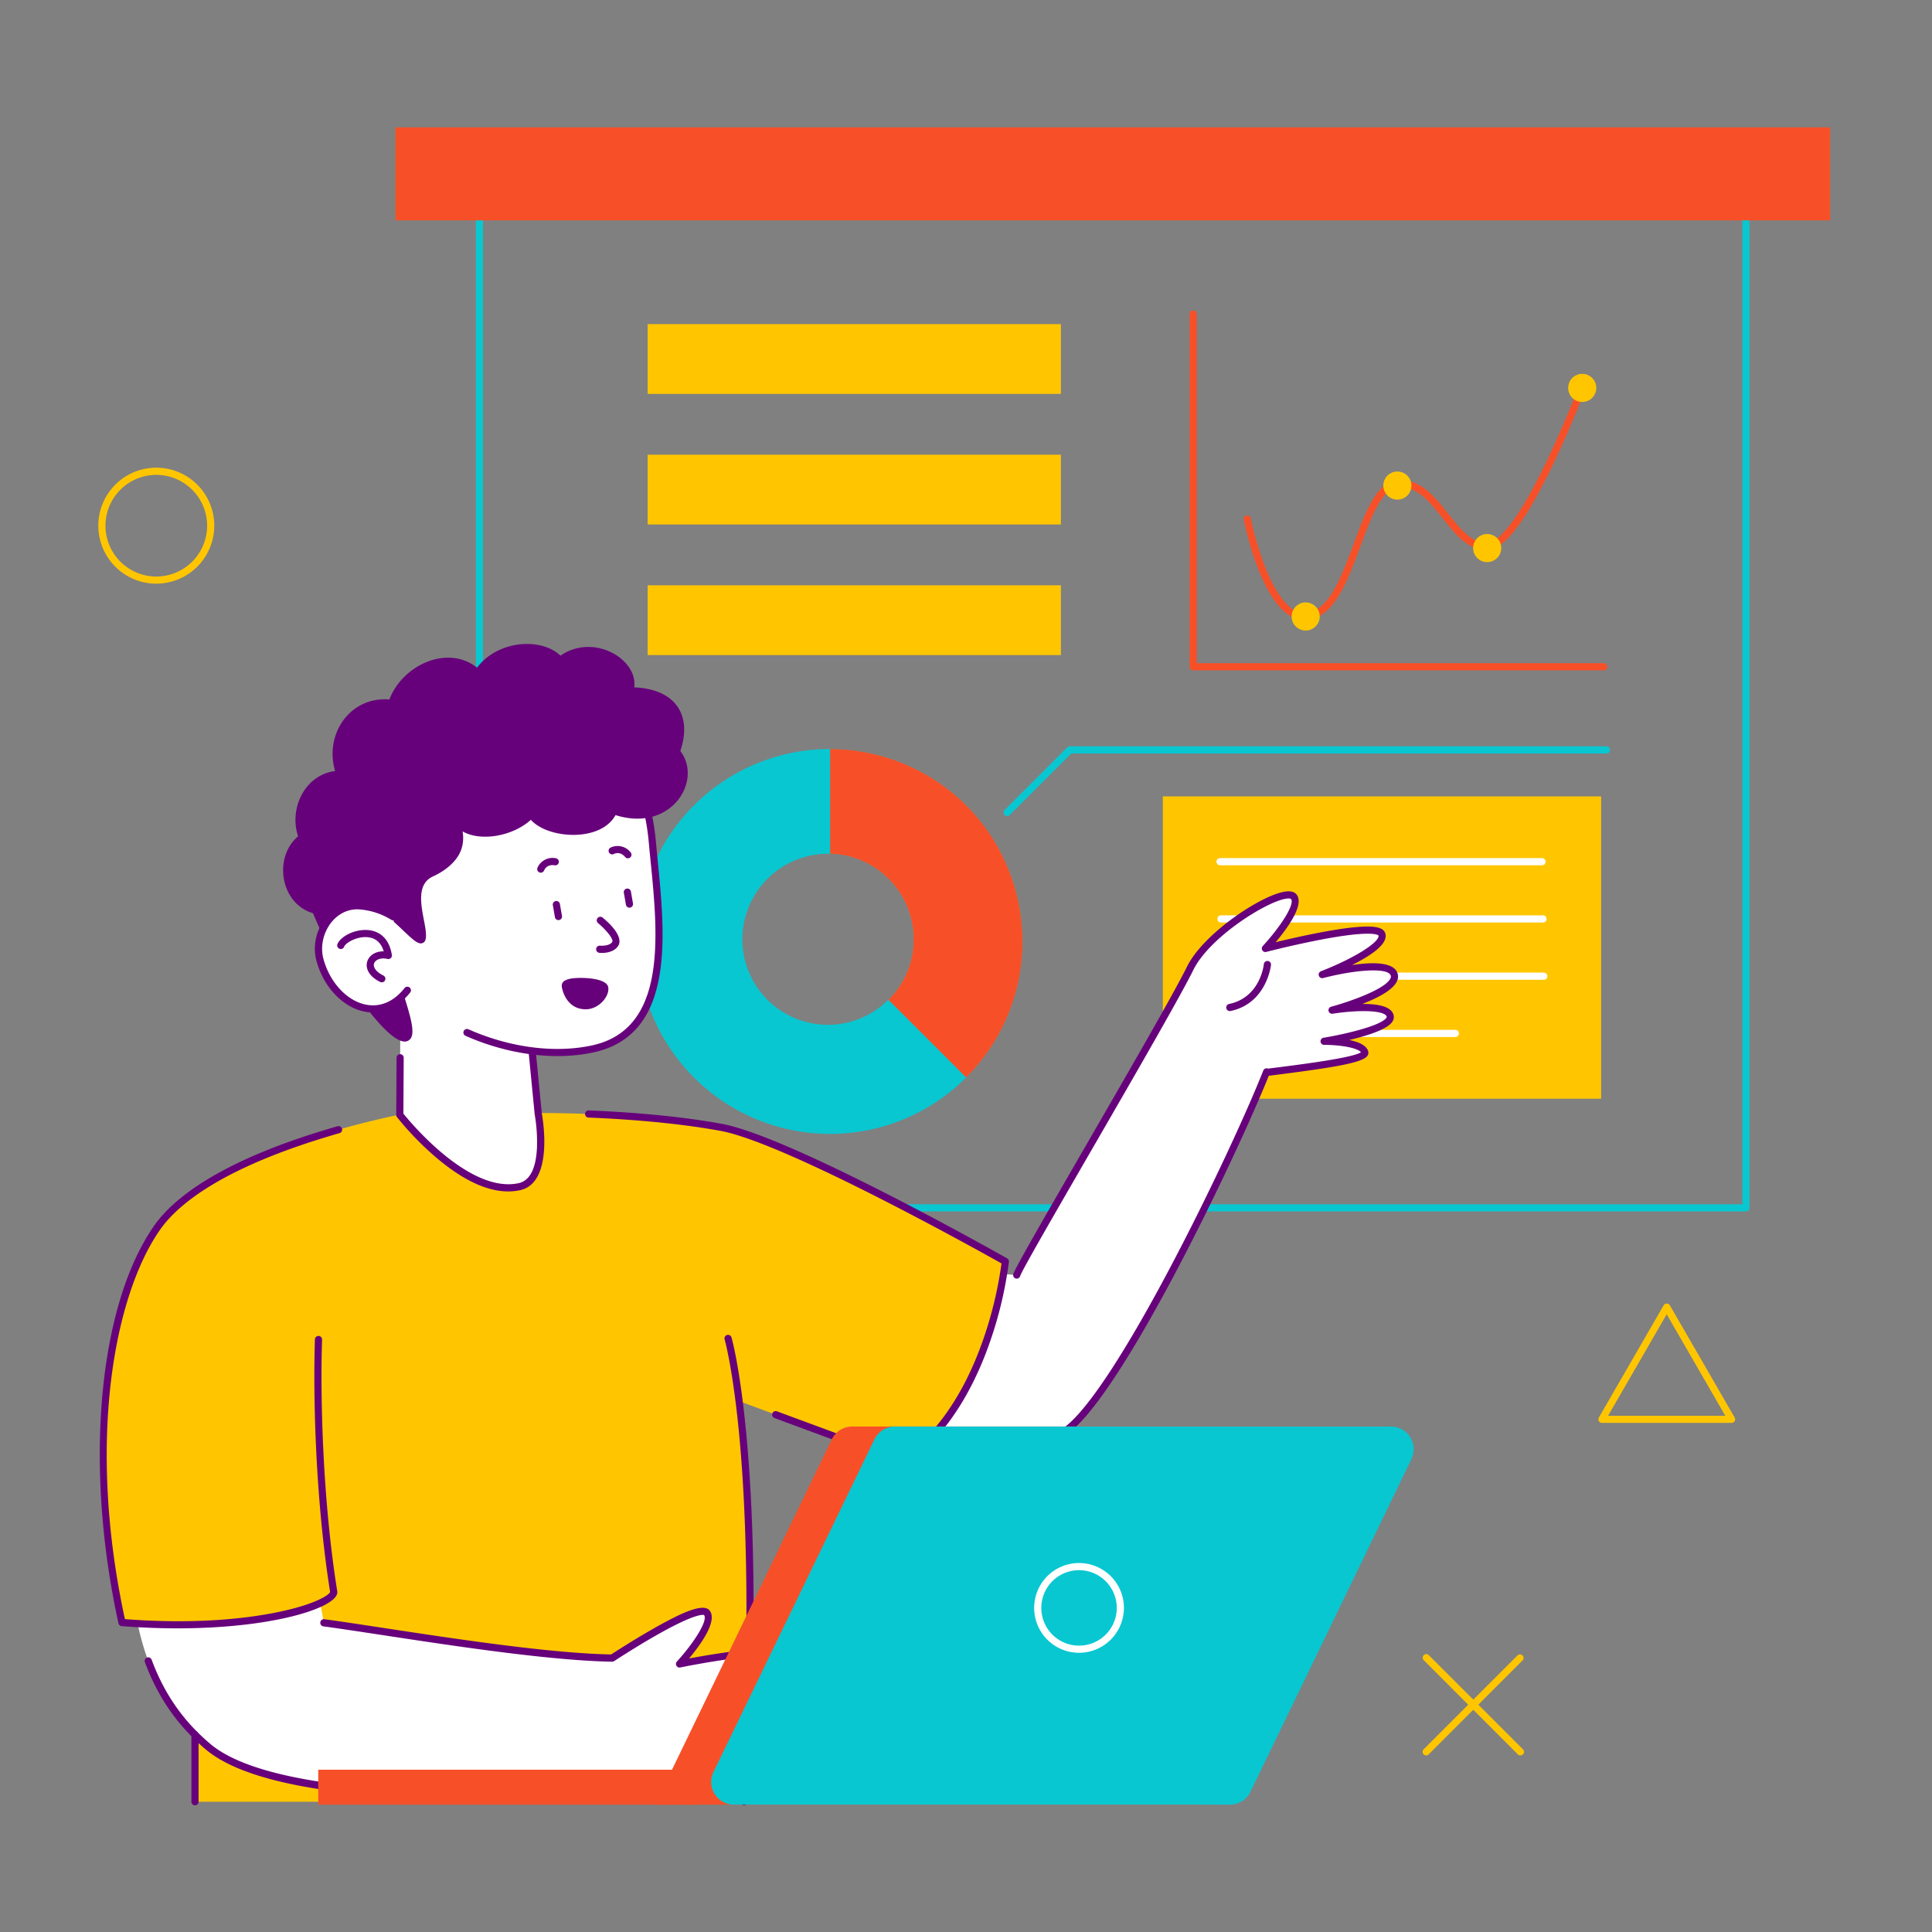 <?xml version="1.0" encoding="utf-8"?>
<svg xmlns="http://www.w3.org/2000/svg" viewBox="0 0 1080 1080">
  <rect x="0" y="0" width="1080" height="1080" fill="#808080" stroke="none"/>
  <defs>
    <style>.cls-1{fill:#ffc600}.cls-2{fill:#fff}.cls-3{fill:#f75028}.cls-4{fill:#08c7d1}.cls-5{fill:#67017b}</style>
  </defs>
  <g data-name="Data Analysis" id="Data_Analysis">
    <path class="cls-1" d="M650.04 445.19h245v169h-245z"/>
    <path class="cls-2" d="M862 483.69H682a2 2 0 0 1 0-4h180a2 2 0 0 1 0 4ZM862.54 515.69h-180a2 2 0 0 1 0-4h180a2 2 0 0 1 0 4ZM863 547.69H683a2 2 0 0 1 0-4h180a2 2 0 0 1 0 4ZM813.54 579.69h-130a2 2 0 0 1 0-4h130a2 2 0 0 1 0 4Z"/>
    <path class="cls-3" d="M896.51 374.73H667a2 2 0 0 1-2-2V175.51a2 2 0 0 1 4 0v195.22h227.51a2 2 0 0 1 0 4Z"/>
    <path class="cls-3" d="M729.05 346.62c-22.47 0-33.34-53.9-33.79-56.19a2 2 0 0 1 3.92-.78c2.9 14.74 13.93 53 29.87 53 13.35 0 20.63-19.63 27.66-38.61 6.83-18.42 13.27-35.81 25.68-35.81 23.13 0 30.32 35.28 48.79 35.28 4.16 0 13.89-5.62 32.23-43.23 10.66-21.86 19-44 19.1-44.23a2 2 0 0 1 3.74 1.4c-.08.23-8.5 22.54-19.23 44.56-14.93 30.61-26.65 45.5-35.84 45.5-21.14 0-28.16-35.28-48.79-35.28-9.62 0-15.6 16.12-21.93 33.2-7.46 20.23-15.27 41.19-31.41 41.19Z"/>
    <circle class="cls-1" cx="729.88" cy="344.62" r="7.86"/>
    <circle class="cls-1" cx="781.15" cy="271.44" r="7.86"/>
    <circle class="cls-1" cx="831.35" cy="306.37" r="7.86"/>
    <circle class="cls-1" cx="884.48" cy="216.85" r="7.86"/>
    <path class="cls-4" d="M464 418.69a107.58 107.58 0 1 0 0 215.16c50.11 0 92.49-34.46 104.18-80.68 17.6-68.26-34.01-134.48-104.18-134.48Zm-1.21 154.19a47.81 47.81 0 1 1 47.82-47.81 47.82 47.82 0 0 1-47.78 47.81Z"/>
    <path class="cls-3" d="M571.62 526.27a107.33 107.33 0 0 1-31.51 76.07l-43.47-43.46a47.8 47.8 0 0 0-32.6-81.6v-58.59a107.58 107.58 0 0 1 107.58 107.58Z"/>
    <path class="cls-4" d="M976 677.19H268a2 2 0 0 1-2-2v-572a2 2 0 0 1 2-2h708a2 2 0 0 1 2 2v572a2 2 0 0 1-2 2Zm-706-4h704v-568H270Z"/>
    <path class="cls-2" d="M744.71 564.72c1.1-.15 30.06-4.71 32.43 3s-36.77 14.32-36.77 14.32 21.07 0 22.62 6.19c1.12 4.41-34.54 8.61-55 11.22v-.3C691.91 639.87 623 786.12 592.82 801.71c-18.34 9.48-51.78 13.48-71.78 1.48l40-91 7.42.59c2-6.69 82.68-142.53 97-171.59 10.68-21.61 52.59-46.15 57.81-39.94s-15.81 28.94-15.81 28.94 62.54-16.19 65.1-7.83-33.31 22.46-33.31 22.46 37.19-9.71 40.18 0c2.93 9.56-33.62 19.6-34.72 19.9Z"/>
    <path class="cls-1" d="M562 705.19s-8 78-57 112l-91.8-33.94c4.8 37.75 9.52 108.54 2.8 223.94H109v-99.06A386.38 386.38 0 0 1 68.18 907c-20.48-93.34-9.25-179.21 19.57-220.6 30-43.1 135.29-63.21 135.29-63.21l78-1s55.1-.54 102 8c38.96 7.1 158.96 75 158.96 75Z"/>
    <path class="cls-2" d="M411.86 966.56S442.18 963.9 444 972s-37.72 11.59-37.72 11.59 21 1.57 22.11 7.83-69.71 8.8-69.71 8.8-194.39 17.37-242.64-24c-14-12-31-31-39-68 33 1 69 0 102-12l2 11c37 5 116 19 161.15 19.73 0 0 48.24-31.82 53-25.25s-14.64 27.78-15.31 28.53c1.38-.28 61-12.27 62.88-3.86s-33.44 19.52-34.81 19.95c1.34-.24 37.8-6.77 40 3 2.26 9.83-36.09 17.24-36.09 17.24Z"/>
    <path class="cls-5" d="M109 1009.19a2 2 0 0 1-2-2v-37.44a2 2 0 0 1 4 0v37.44a2 2 0 0 1-2 2ZM416 1009.19a2 2 0 0 1-2-2.11c5.66-97.87 2.94-162.9-.35-200.21-3.56-40.44-8.53-58-8.58-58.12a2 2 0 0 1 3.85-1.12c.2.72 5.09 17.91 8.69 58.63 3.32 37.48 6.07 102.78.38 201a2 2 0 0 1-1.99 1.93ZM520 804.91a2 2 0 1 1 2-3.43c18.51 11.1 51.06 8.17 69.83-1.55 28.51-14.71 96.17-155.46 114.35-201.48a2 2 0 0 1 2.31-1.21c.63.15-.35.22 3.4-.26 14.57-1.84 44.32-5.61 48.9-8.75-1.81-2.49-11.62-4.13-20.43-4.15a2 2 0 0 1-.32-4c12.09-2 32.29-6.79 35-11.22.2-.33.16-.47.14-.54-1-3.38-14-4.09-30.08-1.67a2.9 2.9 0 0 1-.46.05 2 2 0 0 1-.5-3.94c10-2.74 29.69-9.53 33-15.59a2.19 2.19 0 0 0 .3-1.79c-1.49-4.87-20.76-3.09-37.75 1.35a2 2 0 0 1-1.24-3.8c20.42-8 33.09-16.84 32.12-20-.08-.09-2.78-3.28-32.29 2.36-15.32 2.94-30.22 6.78-30.37 6.82a2 2 0 0 1-2-3.3c9.57-10.36 18.18-23.39 15.74-26.29-.1-.12-.74-.4-2.36-.2-10.8 1.3-43 21.37-52.12 39.74-14.21 28.78-95 164.88-96.89 171.27a2 2 0 0 1-3.84-1.13c2.06-7 82.82-142.9 97.15-171.92 9.18-18.6 42.06-40.34 55.22-41.93 2.74-.33 4.73.2 5.9 1.59 4.7 5.59-4.88 18.78-11.59 26.75 13-3.15 34.65-7.91 48-8.65 8.26-.45 12.35.69 13.27 3.71 2.11 6.87-11.76 14.23-18.57 17.7 7.82-1.12 23.13-2.79 25.44 4.76 2.37 7.74-12.18 14-19.68 17 5.77 0 15.71.46 17.39 6a4.56 4.56 0 0 1-.56 3.82c-2.78 4.47-14.37 8-24.16 10.34 5.12 1 9.74 3 10.61 6.44a2.94 2.94 0 0 1-.46 2.39c-2.66 3.9-18.91 6.58-52.08 10.78l-3.06.39c-17.58 43.78-85.18 186.42-115.6 202.15-20.09 10.39-53.66 13.35-73.66 1.39Z"/>
    <path class="cls-5" d="M685.52 563.6a2 2 0 0 1 1.55-2.37c17.3-3.64 19.34-21.48 19.42-22.24a2 2 0 1 1 4 .4c0 .21-2.38 21.51-22.58 25.76a2 2 0 0 1-2.39-1.55Z"/>
    <path class="cls-1" d="M87.37 326.27a32.41 32.41 0 1 1 32.41-32.4 32.44 32.44 0 0 1-32.41 32.4Zm0-60.81a28.41 28.41 0 1 0 28.41 28.41 28.44 28.44 0 0 0-28.41-28.41ZM797.24 981.28a2 2 0 0 1-1.42-3.41l52.66-52.65a2 2 0 0 1 2.82 2.78l-52.65 52.7a2 2 0 0 1-1.41.58Z"/>
    <path class="cls-1" d="M849.89 981.28a2 2 0 0 1-1.41-.58L795.82 928a2 2 0 0 1 2.83-2.82l52.65 52.65a2 2 0 0 1-1.41 3.45ZM967.94 795.41h-72.43a2 2 0 0 1-1.74-3L930 729.68a2 2 0 0 1 3.46 0l36.22 62.73a2 2 0 0 1-1.74 3Zm-69-4h65.5l-32.75-56.73Z"/>
    <path class="cls-5" d="M68 909a2 2 0 0 1-1.79-1.57c-19.3-88.08-11.31-177.36 19.9-222.17 10.43-15 36.7-36.8 102.6-55.68a2 2 0 1 1 1.1 3.85C125 652 99.46 673.1 89.39 687.54 64 724 48.24 805.25 69.82 905.1c39.09 3 67.12-.29 83.83-3.58 22.3-4.4 30.32-9.92 30.89-11.58-8-50.23-9.61-107.44-8.5-141.22a2 2 0 1 1 4 .13c-1.1 33.66.46 90.72 8.5 140.73C190.16 899.74 139.89 914.7 68 909ZM269.35 1005.79c-40 0-124.22-2-154.62-28.08C104.8 969.2 90.5 954.9 81 929.15a2 2 0 1 1 3.76-1.38c9.18 24.87 23 38.68 32.59 46.9 40 34.34 189.39 28.19 241.17 23.51h.1c30.08-1.08 62.82-3.95 67.61-7-1.58-2.63-11.28-5-20.1-5.66a2 2 0 0 1 0-4c12.21-1.09 32.71-4.4 35.78-8.62.23-.32.2-.46.18-.54-.86-3.79-16.22-5-30-3.84a2 2 0 0 1-.55-4c8.12-1.57 30.09-7 34.09-13.13a2.17 2.17 0 0 0 .44-1.77c-1.13-5-20.47-4.6-37.74-1.43a2 2 0 0 1-1-3.87c21-6.52 34.24-14.37 33.5-17.6-.07-.11-2.42-3.42-31 .41-14.88 2-29.42 4.94-29.57 5a2 2 0 0 1-1.87-3.31c9.12-10 17.52-22.78 15.18-26-.08 0-3.49-1.88-26.69 11.31-12.06 6.87-23.45 14.37-23.56 14.44a2 2 0 0 1-1.14.33c-45.23-.73-124.67-14.78-161.39-19.75a2 2 0 1 1 .53-4c36.91 5 115.3 18.86 160.32 19.7 2.45-1.6 13.21-8.56 24.3-14.82 13.95-7.87 27.34-14.48 30.87-9.59 4.27 5.91-5.2 19-11.62 26.65 5.88-1.09 15.5-2.78 25.14-4 28.89-3.79 33.6-.71 34.4 2.8 1.6 7-12.73 13.3-19.65 16.22 11.11-.73 23.34 0 24.85 6.68 1.79 7.85-13 13-20.76 15.46 8 .55 15.7 2.38 16.8 7.25a4.51 4.51 0 0 1-.85 3.77c-3.09 4.26-14.92 7-24.85 8.54 5 1.43 9.49 3.68 10.11 7.21a3 3 0 0 1-.66 2.39c-1 1.26-3.42 4.22-37.86 6.87-16.16 1.24-32 1.84-33 1.88-1.77.16-42 3.63-89.51 3.63ZM505 819.19c-.53 0 4.64 1.85-72.1-26.51a2 2 0 0 1 1.39-3.75l70.41 26c13.66-9.73 32.29-29.2 45.28-67.16a222.26 222.26 0 0 0 9.87-41.51c-12.46-7-121-67.53-157.21-74.12-25.89-4.72-54.35-6.63-73.67-7.41a2 2 0 0 1 .16-4c19.44.79 48.11 2.71 74.22 7.47 38.88 7.09 154.72 72.45 159.63 75.23a2 2 0 0 1 1 1.94 220.92 220.92 0 0 1-10.22 43.7c-7.47 21.93-21.83 51.93-47.58 69.76a2 2 0 0 1-1.18.36Z"/>
    <path class="cls-2" d="m224.12 513.71-.62 109.54s36.05 46.6 66.69 40.17c17.72-3.71 10.67-40.82 10.67-40.82l-4.93-50.68Z"/>
    <path class="cls-5" d="M244.06 647.27a168 168 0 0 1-22.15-22.8 2 2 0 0 1-.41-1.24l.18-31.94a2 2 0 1 1 4 0l-.18 31.23c4.09 5.09 36.94 44.63 64.28 38.91 6.33-1.32 9.82-8 10.39-19.87a92 92 0 0 0-1.3-18.79l-4.93-50.68a2 2 0 1 1 4-.39l4.92 50.59c.48 2.58 6.89 39-12.24 43.06-16.52 3.49-33.73-7.24-46.56-18.08Z"/>
    <path class="cls-2" d="M261 577.16c23 10.21 48.85 13.89 70.55 9.12 47.93-10.52 36.76-74.68 33.17-115.3-5.9-66.51-54.65-81.07-101.49-68.32s-73.75 63.77-60.09 114c3.78 13.87 11.66 26.2 22.09 36.55"/>
    <path class="cls-5" d="M260.16 579a2 2 0 0 1 1.63-3.65c23.19 10.29 48.46 13.57 69.32 9 41.32-9.07 36.88-59.9 32.68-101.86-.39-3.92-.77-7.71-1.09-11.31-2.43-27.42-12.23-47.29-29.15-59.07-17.64-12.29-42.44-14.95-69.82-7.5-46.93 12.78-71.7 63.64-58.68 111.49 3.53 13 10.79 24.95 21.57 35.66a2 2 0 1 1-2.82 2.84c-11.29-11.21-18.89-23.81-22.61-37.45C187 465 215.61 413.55 262.68 400.73c28.55-7.77 54.53-4.9 73.16 8.07 17.93 12.49 28.31 33.35 30.85 62 3.73 42.2 14.7 106.59-34.69 117.44-23.39 5.12-49.83.52-71.84-9.24Z"/>
    <path class="cls-5" d="M335.07 532.64a2 2 0 0 1 .36-4c1.46.13 5.84 0 6.88-2.29.63-1.38-3.26-6.4-8-10.33a2 2 0 0 1 2.54-3.09c10.77 8.9 9.69 13.79 9.1 15.08-1.74 3.83-6.79 4.99-10.88 4.63ZM312.21 514.35a2 2 0 0 1-2-1.65l-1.17-6.7a2 2 0 0 1 3.94-.69l1.17 6.69a2 2 0 0 1-1.94 2.35ZM351.9 507.39a2 2 0 0 1-2-1.65l-1.17-6.7a2 2 0 0 1 3.94-.69l1.17 6.7a2 2 0 0 1-1.94 2.34ZM302.3 487.83a2 2 0 0 1-1.83-2.8 9.19 9.19 0 0 1 10.4-5.24 2 2 0 0 1-.84 3.91c-.45-.09-4.29-.75-5.89 2.93a2 2 0 0 1-1.84 1.2ZM351 479.8a2 2 0 0 1-1.59-.78c-.27-.35-2.78-3.35-6.38-1.59a2 2 0 0 1-1.76-3.59 9.18 9.18 0 0 1 11.32 2.74 2 2 0 0 1-1.59 3.22ZM327.42 564.2c-11.61 0-13.47-12.66-13.35-12.66a3.2 3.2 0 0 1 1.79-3.42 10.08 10.08 0 0 1 3.33-1.08c5-.88 19.87-.58 20.81 4.8.89 5.08-5.23 12.36-12.58 12.36Zm-9.3-12.76c.71 3.39 2.81 8.48 9 8.75 4.73.24 9.2-4.68 9-7.47-.57-.5-3-1.5-7.92-1.92s-8.82.07-10.08.64Zm-.11-.6Zm0 0Z"/>
    <path class="cls-5" d="M316 551.19c.7 4 3.16 10.65 11 11 6.15.28 11.7-6 11-10s-22.67-5-22-1ZM226.21 582.23c-10.57 0-37-36.94-51.21-71.71-18.64-5.58-22.12-31.57-8.35-43-5.2-15.44 3.67-34.36 20.66-36.49-6.11-20.87 8.57-41.84 30.36-40 7.18-19.07 32.38-31 49-17.8 12.05-15.85 36.41-16.69 46.62-6.71 18.6-12.84 43.43 2 41.25 17.72 23.57 1 32.44 16 25.76 35.56 12.72 16.55-5 45.7-36.22 35.85-8.38 15.35-38 13.26-47.31 2.62-9.86 9-27.73 12.46-38.19 6.48a20.15 20.15 0 0 1-.78 10.25c-3.66 10.18-16.12 15-15.91 15-13.46 6.32-1.31 28.94-4.21 35.74a2.6 2.6 0 0 1-1.88 1.56c-2.19.45-4.67-1.67-10.66-7.38-2.1-2-4.27-4.07-5.86-5.3-6.54 3.52 2.8 30.22 5.31 38.09 4.87 15.25 7.5 24 5 27.77a4 4 0 0 1-3.38 1.75ZM191.89 432.1a2 2 0 0 1-1.83 2.71c-16.23.34-24.79 18.59-19.17 32.64a2 2 0 0 1-.69 2.37c-12.69 9.06-10 32.86 6.77 37.09a2 2 0 0 1 1.36 1.19c15.53 38.43 41.67 70.61 47.9 70.13 1.72-1.83-2.59-15.35-5.45-24.3-5.1-16-10.38-32.55-6.32-39.89a7.1 7.1 0 0 1 4.62-3.6 2 2 0 0 1 1.59.26c3.55 2.33 9.93 9.3 13.52 12-.14-7.91-9-29.22 6-36.28 13.24-6.22 18.31-15.06 12-28.34a2 2 0 1 1 3.61-1.7c5.47 11.56 29.54 8.61 39.72-2.5a2 2 0 0 1 3.23.39c5.37 9.85 36.17 13.33 42.4-1.8a2 2 0 0 1 2.51-1.12c28.86 10.23 44.58-16.25 32.82-29.81a2 2 0 0 1-.36-2C383 401 374.8 388.19 352 388.19a2 2 0 0 1-1.9-2.63c4.31-12.95-19.1-28-35.87-14.8a2 2 0 0 1-2.78-.3c-8-9.75-32.36-9.28-42.78 6.82a2 2 0 0 1-3 .37c-14.59-13.67-39-2-44.73 16.14a2 2 0 0 1-2.17 1.38c-20.53-2.79-34.17 17.64-26.88 36.93Z"/>
    <path class="cls-5" d="M241 488.19c-15.07 7.08-2.71 30.93-5.2 36.77-1.16 2.73-11.55-9.49-16.26-12.58-16.46 4.23 17.63 67 6.8 67.84-8.33.62-35.15-34.86-49.9-71.37C158 504.19 155 478.19 169 468.19c-6-15 3-35 21-35.38-7.85-20.75 7-42.62 29-39.62 6-19 32-32 48-17 11-17 37-18 46-7 18.22-14.33 44 2 39 17 25 0 33 15 26 34 13 15-4 44-35 33-7 17-40 13-46 2-11 12-36.81 15.1-43 2 6.23 13.1 2.64 23.67-13 31Z"/>
    <path class="cls-2" d="M227.67 553.58c-3.43 4.34-7.86 8.11-13.61 9.67-14.26 3.88-30.18-8.1-35.23-26.67-3.89-14.27 6.44-30.61 21.3-30.25a41.38 41.38 0 0 1 19.45 6.05"/>
    <path class="cls-5" d="M176.9 537.1c-4.23-15.51 7.09-33.22 23.28-32.77a43.48 43.48 0 0 1 20.42 6.33 2 2 0 1 1-2 3.43 39.58 39.58 0 0 0-18.47-5.77c-13.67-.31-22.81 14.91-19.33 27.73 6.15 22.56 29.64 36.21 45.34 16.29a2 2 0 0 1 3.15 2.48c-17.7 22.36-45.29 8.36-52.39-17.72Z"/>
    <path class="cls-5" d="M213.39 549.12a2 2 0 0 1-.89-.21c-12.38-6.16-7.86-17.32 2-17.1-1.43-4.78-4.4-7.43-8.85-7.89-6.16-.65-12.47 3.16-13.28 5.3a2 2 0 0 1-3.74-1.43c2.94-7.69 26.94-15.45 30.42 6a2 2 0 0 1-2.43 2.27c-4-.92-6.81.57-7.48 2.45-.79 2.18 1.22 4.85 5.12 6.79a2 2 0 0 1-.87 3.82Z"/>
    <path class="cls-3" d="M177.9 989.29h211.87v19.52H177.9z"/>
    <path class="cls-3" d="M671.69 1008.81H366.2L465 804.57a12.7 12.7 0 0 1 11.42-7.15H774Z"/>
    <path class="cls-4" d="M687.55 1008.81H410.23a12.68 12.68 0 0 1-11.41-18.21l90-186a12.68 12.68 0 0 1 11.41-7.15h277.34A12.68 12.68 0 0 1 789 815.62l-90 186a12.66 12.66 0 0 1-11.45 7.19Z"/>
    <path class="cls-2" d="M603.19 923.92a25.09 25.09 0 1 1 25.09-25.09 25.13 25.13 0 0 1-25.09 25.09Zm0-46.18a21.09 21.09 0 1 0 21.09 21.09 21.12 21.12 0 0 0-21.09-21.09Z"/>
    <path class="cls-3" d="M221.04 71.19h802v52h-802z"/>
    <path class="cls-4" d="M563 456.19a2 2 0 0 1-1.42-3.41l35-35a2 2 0 0 1 1.42-.59h300a2 2 0 0 1 0 4H598.86l-34.41 34.41a2 2 0 0 1-1.45.59Z"/>
    <path class="cls-1" d="M362.04 181.19h231v39h-231zM362.04 254.19h231v39h-231zM362.04 327.19h231v39h-231z"/>
  </g>
</svg>